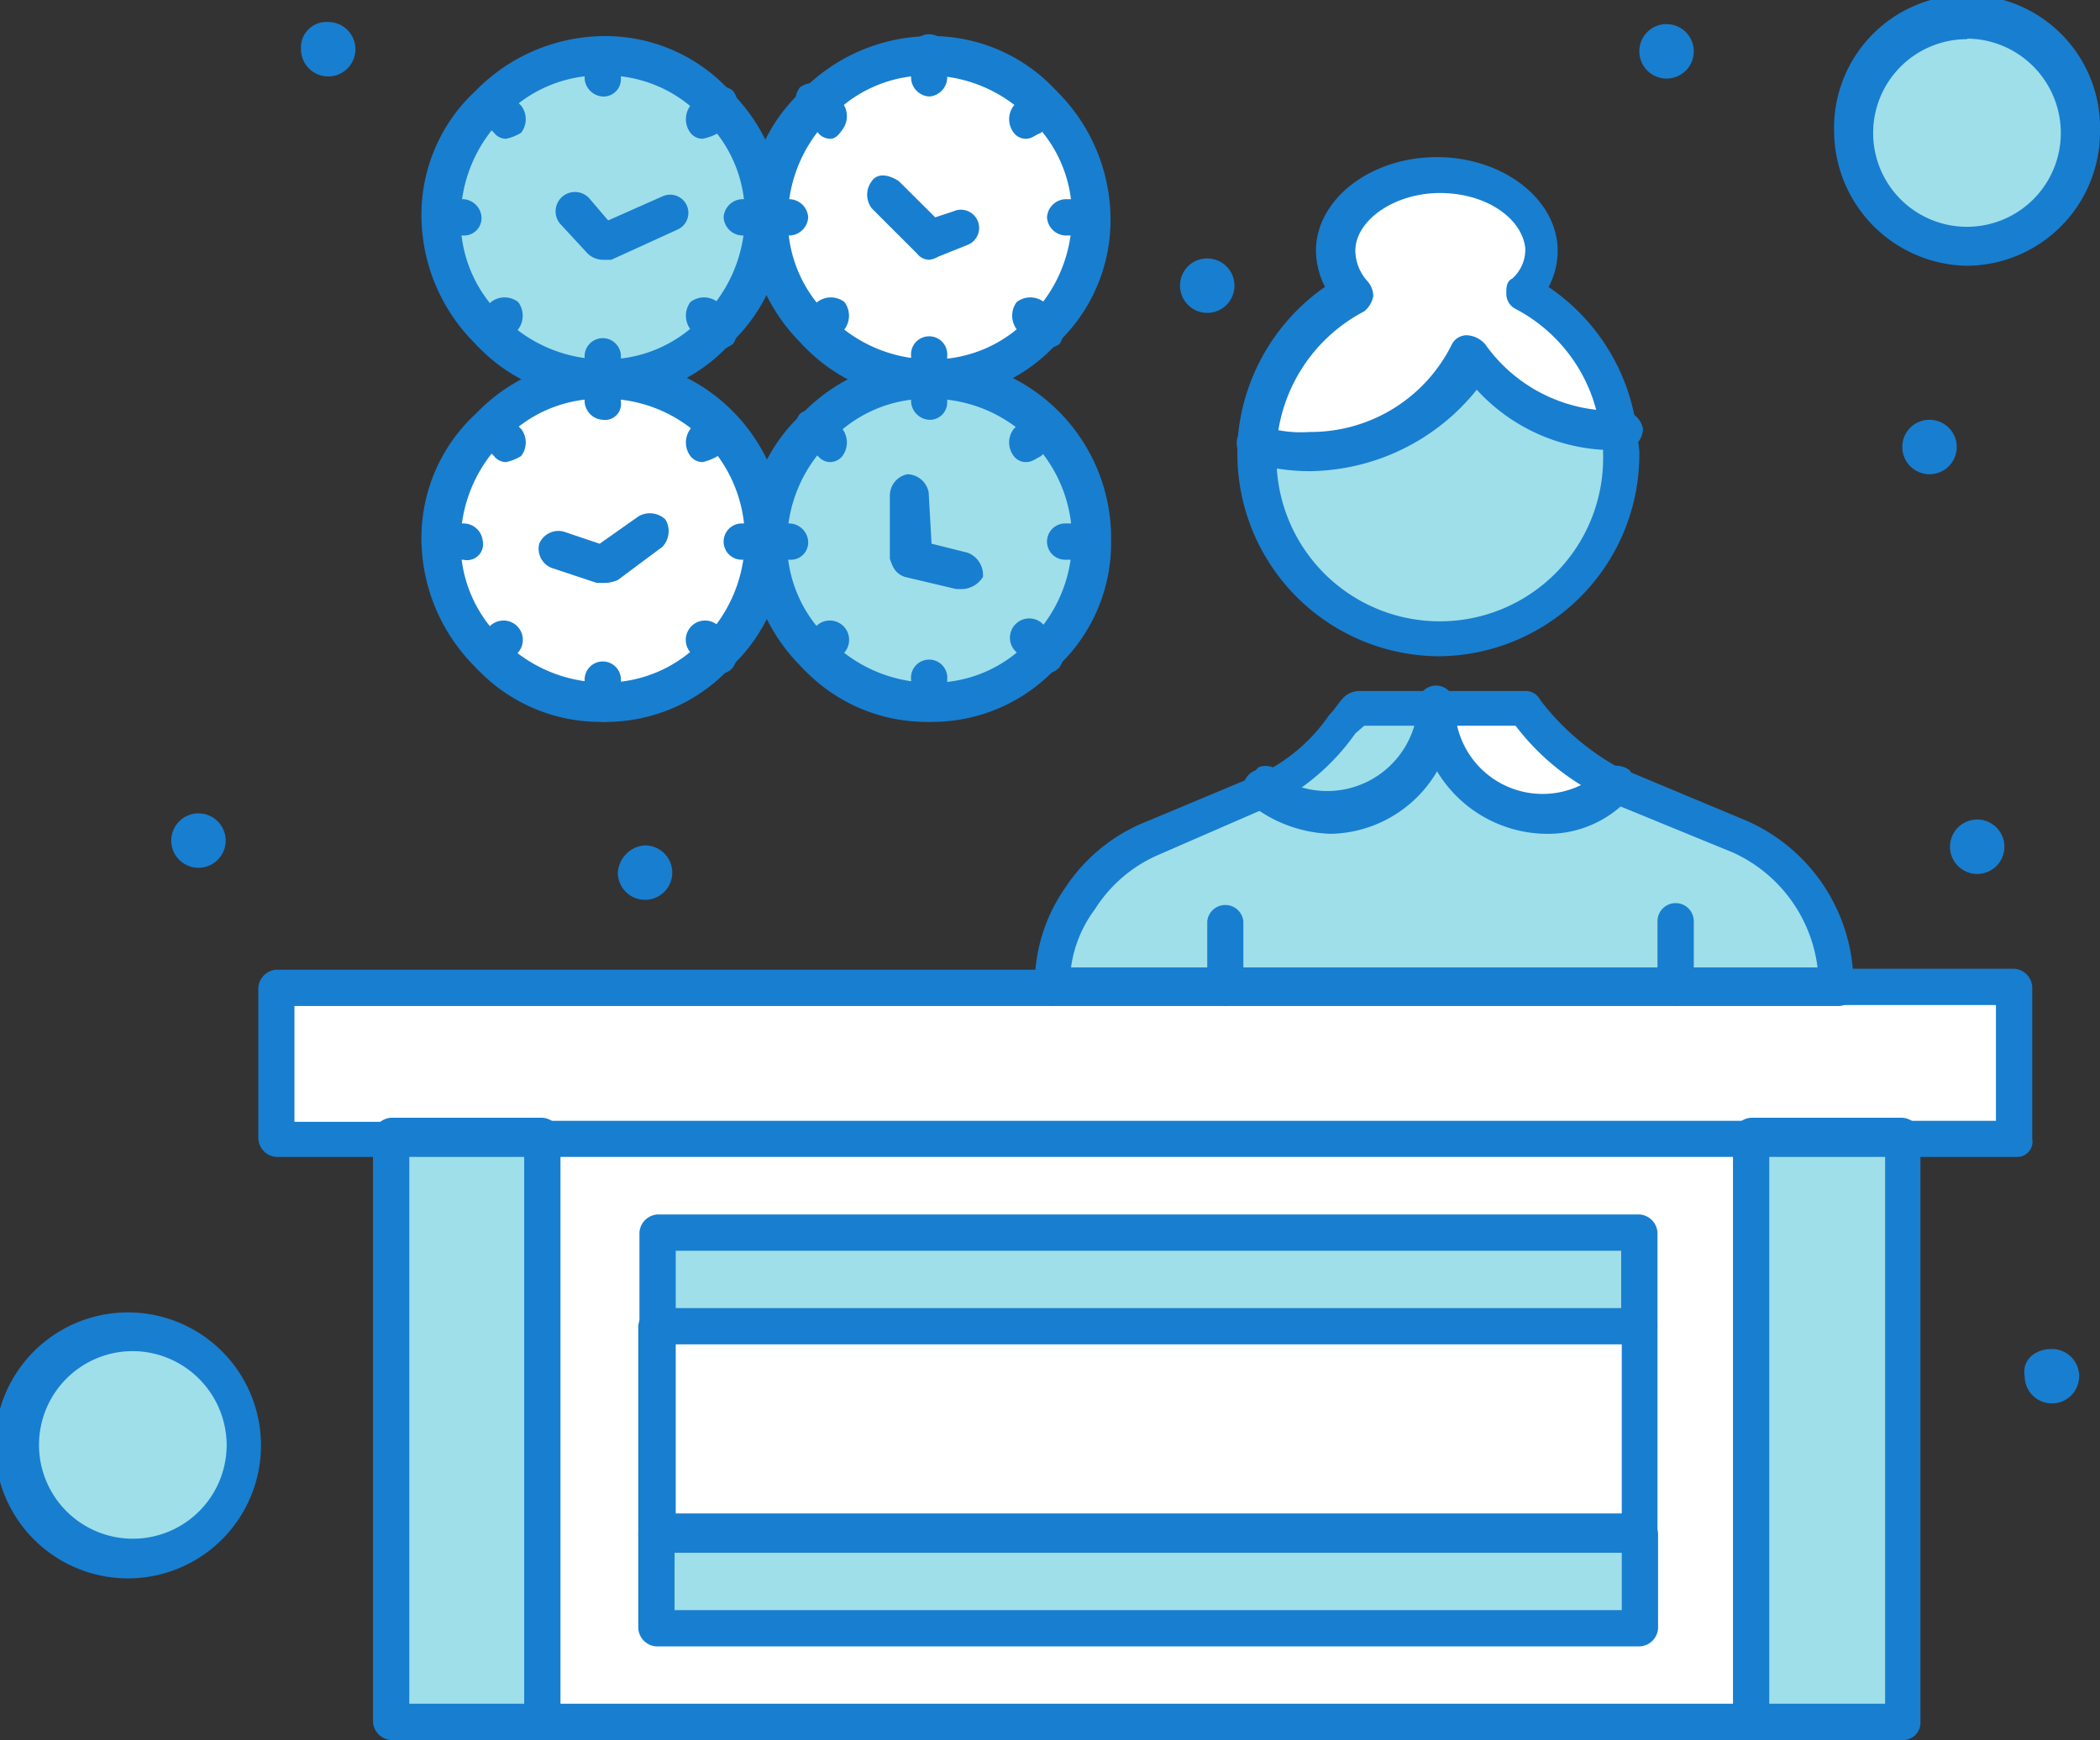 <svg xmlns="http://www.w3.org/2000/svg" viewBox="0 0 108.77 90.15"><rect x="0" y="0" width="108.77" height="90.15" fill="#333333" stroke="none"/><defs><style>.cls-1{fill:#fff;}.cls-2{fill:#9fdfea;}.cls-3{fill:#187ed0;}</style></defs><g id="Livello_2" data-name="Livello 2"><g id="_1" data-name="1"><path class="cls-1" d="M90.7,58.85V89.21H28.09V58.85Z"/><rect class="cls-2" x="34.04" y="79.51" width="50.87" height="4.85"/><rect class="cls-2" x="34.04" y="63.86" width="50.87" height="4.85"/><rect class="cls-1" x="34.04" y="68.71" width="50.87" height="10.8"/><rect class="cls-2" x="90.7" y="58.85" width="7.83" height="30.37"/><rect class="cls-2" x="20.26" y="58.85" width="7.83" height="30.37"/><polygon class="cls-1" points="104.47 51.02 104.47 58.85 98.53 58.85 90.7 58.85 28.09 58.85 20.26 58.85 14.47 58.85 14.47 51.02 54.54 51.02 63.46 51.02 86.79 51.02 95.24 51.02 104.47 51.02"/><path class="cls-1" d="M74.58,36.62H79a12.79,12.79,0,0,0,5,4.07,5.47,5.47,0,0,1-3.76,1.57A5.72,5.72,0,0,1,74.58,36.62Z"/><path class="cls-2" d="M74.58,36.62h0a5.84,5.84,0,0,1-5.64,5.64A5.54,5.54,0,0,1,65.34,41l.16-.15c2.19-.94,3.13-2.66,4.54-4.07h4.54Z"/><path class="cls-2" d="M86.79,51H54.54A8.24,8.24,0,0,1,56,46.33a8.09,8.09,0,0,1,3.76-3.13l5.79-2.51a5.59,5.59,0,0,0,3.6,1.25,5.78,5.78,0,0,0,5.63-5.48,5.66,5.66,0,0,0,5.48,5.48A5.46,5.46,0,0,0,84,40.38s.16,0,.16.15L90.07,43a8.55,8.55,0,0,1,5.17,7.82H86.79Z"/><path class="cls-2" d="M83.81,22.22c0,.47.16.94.16,1.25a9.39,9.39,0,0,1-18.78,0V23a8.59,8.59,0,0,0,2.81.47,8.83,8.83,0,0,0,8.14-5.16,9,9,0,0,0,7.36,3.75C83.5,22.22,83.66,22.22,83.81,22.22Z"/><path class="cls-1" d="M83.81,22.22h-.47A9.22,9.22,0,0,1,76,18.46a9.09,9.09,0,0,1-8.14,5.17A9,9,0,0,1,65,23.16a9.71,9.71,0,0,1,5-8A3.08,3.08,0,0,1,69.1,13c0-2.2,2.35-3.92,5.32-3.92s5.32,1.72,5.32,3.92a3.08,3.08,0,0,1-.94,2.19A8.53,8.53,0,0,1,83.81,22.22Z"/><path class="cls-2" d="M56.42,28A8.41,8.41,0,1,1,48,19.56,8.42,8.42,0,0,1,56.42,28Z"/><path class="cls-1" d="M31.22,19.56A8.41,8.41,0,0,1,39.67,28a8.41,8.41,0,1,1-8.45-8.45Z"/><path class="cls-1" d="M56.42,11.26a8.29,8.29,0,0,1-2.5,6,8.31,8.31,0,0,1-11.9,0A8.32,8.32,0,0,1,42,5.32a8.31,8.31,0,0,1,11.9,0A8.28,8.28,0,0,1,56.42,11.26Z"/><path class="cls-2" d="M37.17,5.32a8.32,8.32,0,0,1,0,11.89,8.31,8.31,0,0,1-11.9,0,8.32,8.32,0,0,1,0-11.89,8.31,8.31,0,0,1,11.9,0Z"/><path class="cls-3" d="M99.93,21.75a1.41,1.41,0,1,1-1.4,1.41A1.4,1.4,0,0,1,99.93,21.75Z"/><path class="cls-3" d="M102.36,42.46A1.41,1.41,0,1,1,101,43.87,1.41,1.41,0,0,1,102.36,42.46Z"/><path class="cls-3" d="M86.32,1.25a1.41,1.41,0,1,1-1.41,1.4A1.4,1.4,0,0,1,86.32,1.25Z"/><path class="cls-3" d="M62.53,13.39a1.41,1.41,0,1,1-1.41,1.41A1.4,1.4,0,0,1,62.53,13.39Z"/><path class="cls-3" d="M106.28,69.89a1.41,1.41,0,1,1-1.41,1.41C104.72,70.52,105.34,69.89,106.28,69.89Z"/><path class="cls-3" d="M33.37,43.8A1.41,1.41,0,1,1,32,45.21,1.51,1.51,0,0,1,33.37,43.8Z"/><path class="cls-3" d="M10.28,42.14a1.41,1.41,0,1,1-1.41,1.41A1.41,1.41,0,0,1,10.28,42.14Z"/><path class="cls-3" d="M17,1.14a1.41,1.41,0,1,1-1.41,1.41A1.32,1.32,0,0,1,17,1.14Z"/><path class="cls-3" d="M90.7,59.94H28.09a.94.94,0,1,1,0-1.87H90.7a.94.94,0,1,1,0,1.87Z"/><path class="cls-3" d="M104.47,59.94H98.53a.94.94,0,1,1,0-1.87h4.85v-6h-8.3a.94.94,0,0,1,0-1.88h9.24a1,1,0,0,1,.94.94V59A.79.79,0,0,1,104.47,59.94Z"/><path class="cls-3" d="M20.26,59.94H14.32a1,1,0,0,1-.94-.94V51.18a1,1,0,0,1,.94-.94H54.39a.94.94,0,0,1,0,1.88H15.25v6h4.86a1,1,0,0,1,.94.93A.88.88,0,0,1,20.26,59.94Z"/><path class="cls-3" d="M28.09,90.15H20.26a1,1,0,0,1-.94-.94V58.85a1,1,0,0,1,.94-.94h7.83a1,1,0,0,1,.94.94V89.21A.9.9,0,0,1,28.09,90.15ZM21.2,88.27h5.95V59.94H21.2Z"/><path class="cls-3" d="M98.53,90.15H90.7a1,1,0,0,1-.94-.94V58.85a1,1,0,0,1,.94-.94h7.83a1,1,0,0,1,.94.94V89.21A.9.9,0,0,1,98.53,90.15Zm-6.89-1.88h6V59.94h-6Z"/><path class="cls-3" d="M90.7,90.15H28.09a.94.94,0,0,1,0-1.88H90.7a1,1,0,0,1,.94.94A.9.9,0,0,1,90.7,90.15Z"/><path class="cls-3" d="M84.91,69.65a1,1,0,0,1-.94-.94V64.8H35v3.91a.94.94,0,1,1-1.88,0V63.86a1,1,0,0,1,.94-.94H84.91a1,1,0,0,1,.94.94v4.85A1,1,0,0,1,84.91,69.65Z"/><path class="cls-3" d="M84.91,85.3H34a1,1,0,0,1-.94-.94V79.51a.94.94,0,1,1,1.88,0v3.91H84V79.51a.94.94,0,0,1,1.88,0v4.85A1,1,0,0,1,84.91,85.3Z"/><path class="cls-3" d="M84.91,80.45H34a1,1,0,0,1-.94-.94V68.71a1,1,0,0,1,.94-.94H84.91a1,1,0,0,1,.94.94v10.8A1,1,0,0,1,84.91,80.45ZM35,78.41H84V69.65H35Z"/><path class="cls-3" d="M86.79,52.12a1,1,0,0,1-.94-.94V47.73a.94.94,0,0,1,1.88,0v3.45A1,1,0,0,1,86.79,52.12Z"/><path class="cls-3" d="M63.46,52.12a1,1,0,0,1-.93-.94V47.73a.94.94,0,0,1,1.87,0v3.45A1,1,0,0,1,63.46,52.12Z"/><path class="cls-3" d="M95.24,52.12H54.54a1,1,0,0,1-.94-.94A8.73,8.73,0,0,1,55.17,46a9,9,0,0,1,4.22-3.44l6-2.51a9.05,9.05,0,0,0,3.45-3c.31-.31.47-.63.78-.94a1.18,1.18,0,0,1,.78-.31H79a.84.84,0,0,1,.78.47,13,13,0,0,0,4.54,3.75h.16l6,2.51A9.25,9.25,0,0,1,96,51.18.78.78,0,0,1,95.24,52.12Zm-39.76-2H94.14a7.57,7.57,0,0,0-4.38-5.95l-6.1-2.5a.16.16,0,0,1-.16-.16,12.43,12.43,0,0,1-5-3.91H70.66L70.2,38a11.66,11.66,0,0,1-4.08,3.6l-.31.16L60,44.29a7.32,7.32,0,0,0-3.29,2.82A6.46,6.46,0,0,0,55.48,50.08Z"/><path class="cls-3" d="M68.94,43.2a7,7,0,0,1-4.22-1.57h0c-.32-.16-.32-.63-.32-.94a1,1,0,0,1,.63-.78l.16-.16a1,1,0,0,1,1.25.47v.16a4.7,4.7,0,0,0,7-3.92h0a.94.94,0,0,1,1.88,0h0A6.53,6.53,0,0,1,68.94,43.2Z"/><path class="cls-3" d="M80.06,43.2a6.69,6.69,0,0,1-6.58-6.42v-.16a.94.94,0,1,1,1.88,0h0A4.54,4.54,0,0,0,83,39.91a1.16,1.16,0,0,1,1.41,0,1.19,1.19,0,0,1,0,1.41A5.7,5.7,0,0,1,80.06,43.2Z"/><path class="cls-3" d="M67.85,24.41a10.56,10.56,0,0,1-3.13-.47,1.06,1.06,0,0,1-.63-1.25,1.07,1.07,0,0,1,1.25-.63,6.38,6.38,0,0,0,2.51.32,8.15,8.15,0,0,0,7.35-4.54.86.86,0,0,1,.79-.47,1.35,1.35,0,0,1,.94.47,8.14,8.14,0,0,0,6.57,3.44H84a1.15,1.15,0,0,1,1.1.94,1.16,1.16,0,0,1-.94,1.1h-.47a9.59,9.59,0,0,1-7.2-3.13A11.24,11.24,0,0,1,67.85,24.41Z"/><path class="cls-3" d="M74.58,34A10.49,10.49,0,0,1,64.09,23.47V23a10.64,10.64,0,0,1,4.54-8.14A4.17,4.17,0,0,1,68.16,13c0-2.67,2.82-4.86,6.26-4.86s6.26,2.19,6.26,4.86a4,4,0,0,1-.47,1.87,10.57,10.57,0,0,1,4.54,7.2h0c0,.47.16.94.16,1.41A10.46,10.46,0,0,1,74.58,34Zm0-24c-2.35,0-4.38,1.41-4.38,3a2.4,2.4,0,0,0,.62,1.56,1.18,1.18,0,0,1,.31.78,1.32,1.32,0,0,1-.47.79,8.48,8.48,0,0,0-4.54,7v.31a8.46,8.46,0,1,0,16.91,0,3.81,3.81,0,0,0-.16-1.25A8.31,8.31,0,0,0,78.49,16a.87.87,0,0,1-.47-.78c0-.32,0-.63.31-.79A2,2,0,0,0,79,12.83C78.8,11.26,76.93,10,74.58,10Z"/><path class="cls-3" d="M48.13,20.66a1,1,0,0,1-.94-.94V18.46a.94.94,0,1,1,1.87,0v1.26A1,1,0,0,1,48.13,20.66Z"/><path class="cls-3" d="M48.13,5a1,1,0,0,1-.94-.94V2.81a.94.94,0,1,1,1.87,0V4.06A1,1,0,0,1,48.13,5Z"/><path class="cls-3" d="M40.92,12.2H39.67a1,1,0,0,1-.94-.94,1,1,0,0,1,.94-.94h1.25a1,1,0,0,1,.94.94A1,1,0,0,1,40.92,12.2Z"/><path class="cls-3" d="M56.42,12.2H55.17a1,1,0,0,1-.94-.94,1,1,0,0,1,.94-.94h1.25a1,1,0,0,1,.94.94A.9.9,0,0,1,56.42,12.2Z"/><path class="cls-3" d="M42.18,18.15a.83.83,0,0,1-.63-.31,1.18,1.18,0,0,1,0-1.41l.78-.78a1.15,1.15,0,0,1,1.41,0,1.18,1.18,0,0,1,0,1.41l-.78.78A2.84,2.84,0,0,1,42.18,18.15Z"/><path class="cls-3" d="M53.13,7.19a.78.78,0,0,1-.62-.31,1.15,1.15,0,0,1,0-1.41l.78-.78a1.18,1.18,0,0,1,1.41,0,1.18,1.18,0,0,1,0,1.41l-.78.78C53.6,7,53.45,7.19,53.13,7.19Z"/><path class="cls-3" d="M43,7.19a.82.82,0,0,1-.63-.31l-.94-.94a1.18,1.18,0,0,1,0-1.41,1.18,1.18,0,0,1,1.41,0l.79.79a1.16,1.16,0,0,1,0,1.4C43.43,7,43.27,7.19,43,7.19Z"/><path class="cls-3" d="M54.07,18.15a.81.81,0,0,1-.62-.31l-.79-.78a1.18,1.18,0,0,1,0-1.41,1.15,1.15,0,0,1,1.41,0l.79.78a1.18,1.18,0,0,1,0,1.41A2.88,2.88,0,0,1,54.07,18.15Z"/><path class="cls-3" d="M48.13,13.46a.81.81,0,0,1-.63-.32l-2.35-2.35a1.16,1.16,0,0,1,0-1.4c.31-.47.94-.32,1.41,0l1.88,1.87.94-.31a.94.94,0,0,1,.78,1.72l-1.57.63A1.17,1.17,0,0,1,48.13,13.46Z"/><path class="cls-3" d="M48.13,20.66a8.76,8.76,0,0,1-6.58-2.82,9.38,9.38,0,0,1-2.82-6.58,8.75,8.75,0,0,1,2.82-6.57,9.38,9.38,0,0,1,6.58-2.82A8.75,8.75,0,0,1,54.7,4.69a9.38,9.38,0,0,1,2.82,6.57,8.76,8.76,0,0,1-2.82,6.58A8.75,8.75,0,0,1,48.13,20.66Zm0-16.75A6.84,6.84,0,0,0,43,6.1a7.36,7.36,0,0,0-2.19,5.16A6.84,6.84,0,0,0,43,16.43a7.37,7.37,0,0,0,5.17,2.19,6.83,6.83,0,0,0,5.16-2.19,7.37,7.37,0,0,0,2.19-5.17A6.83,6.83,0,0,0,53.29,6.1,7.36,7.36,0,0,0,48.13,3.91Z"/><path class="cls-3" d="M31.22,20.66a1,1,0,0,1-.94-.94V18.46a.94.94,0,0,1,1.88,0v1.26A.9.9,0,0,1,31.22,20.66Z"/><path class="cls-3" d="M31.22,5a1,1,0,0,1-.94-.94V2.81a.94.94,0,1,1,1.88,0V4.06A.9.9,0,0,1,31.22,5Z"/><path class="cls-3" d="M24,12.2H22.77a1,1,0,0,1-.94-.94,1,1,0,0,1,.94-.94H24a1,1,0,0,1,.94.94A.9.9,0,0,1,24,12.2Z"/><path class="cls-3" d="M39.67,12.2H38.42a1,1,0,0,1-.94-.94,1,1,0,0,1,.94-.94h1.25a1,1,0,0,1,.94.94A1,1,0,0,1,39.67,12.2Z"/><path class="cls-3" d="M25.27,18.15a.81.81,0,0,1-.62-.31,1.15,1.15,0,0,1,0-1.41l.78-.78a1.15,1.15,0,0,1,1.41,0,1.18,1.18,0,0,1,0,1.41l-.79.78C25.74,18,25.59,18.15,25.27,18.15Z"/><path class="cls-3" d="M36.39,7.19a.8.8,0,0,1-.63-.31,1.18,1.18,0,0,1,0-1.41l.78-.78a1.18,1.18,0,0,1,1.41,0A1.18,1.18,0,0,1,38,6.1l-.78.78A2.65,2.65,0,0,1,36.39,7.19Z"/><path class="cls-3" d="M26.21,7.19a.78.78,0,0,1-.62-.31L24.8,6.1a1.18,1.18,0,0,1,0-1.41,1.18,1.18,0,0,1,1.41,0l.78.78a1.15,1.15,0,0,1,0,1.41A2.46,2.46,0,0,1,26.21,7.19Z"/><path class="cls-3" d="M37.17,18.15a.83.83,0,0,1-.63-.31l-.78-.78a1.18,1.18,0,0,1,0-1.41,1.15,1.15,0,0,1,1.41,0l.78.78a1.18,1.18,0,0,1,0,1.41C37.64,18,37.48,18.15,37.17,18.15Z"/><path class="cls-3" d="M31.22,13.46a1.17,1.17,0,0,1-.78-.32L29,11.58a1,1,0,0,1,1.56-1.26l.94,1.1,2.82-1.25a.94.94,0,1,1,.78,1.72l-3.44,1.57Z"/><path class="cls-3" d="M31.22,20.66a8.75,8.75,0,0,1-6.57-2.82,9.38,9.38,0,0,1-2.82-6.58,8.75,8.75,0,0,1,2.82-6.57,9.38,9.38,0,0,1,6.57-2.82,8.75,8.75,0,0,1,6.57,2.82,9.34,9.34,0,0,1,2.82,6.57,8.76,8.76,0,0,1-2.82,6.58A8.75,8.75,0,0,1,31.22,20.66Zm0-16.75A6.87,6.87,0,0,0,26.05,6.1a7.41,7.41,0,0,0-2.19,5.16,6.87,6.87,0,0,0,2.19,5.17,7.37,7.37,0,0,0,5.17,2.19,6.85,6.85,0,0,0,5.17-2.19,7.41,7.41,0,0,0,2.19-5.17A6.87,6.87,0,0,0,36.39,6.1,6.85,6.85,0,0,0,31.22,3.91Z"/><path class="cls-3" d="M48.13,37.4a1,1,0,0,1-.94-.94V35.21a.94.94,0,1,1,1.87,0v1.25A1,1,0,0,1,48.13,37.4Z"/><path class="cls-3" d="M48.13,21.75a1,1,0,0,1-.94-.94V19.56a.94.94,0,1,1,1.87,0v1.25A.9.9,0,0,1,48.13,21.75Z"/><path class="cls-3" d="M40.92,29H39.67a.94.94,0,1,1,0-1.88h1.25a1,1,0,0,1,.94.94A.9.9,0,0,1,40.92,29Z"/><path class="cls-3" d="M56.42,29H55.17a.94.94,0,1,1,0-1.88h1.25a1,1,0,0,1,.94.94C57.52,28.64,57.05,29,56.42,29Z"/><path class="cls-3" d="M42.18,34.9a.83.83,0,0,1-.63-.31,1.18,1.18,0,0,1,0-1.41l.78-.79a1,1,0,0,1,1.41,1.41l-.78.79A1,1,0,0,1,42.18,34.9Z"/><path class="cls-3" d="M53.13,23.94a.78.78,0,0,1-.62-.31,1.15,1.15,0,0,1,0-1.41l.78-.78a1.15,1.15,0,0,1,1.41,0,1.18,1.18,0,0,1,0,1.41l-.78.78C53.6,23.79,53.45,23.94,53.13,23.94Z"/><path class="cls-3" d="M43,23.94a.82.82,0,0,1-.63-.31l-.94-.78a1.18,1.18,0,0,1,0-1.41,1.15,1.15,0,0,1,1.41,0l.79.78a1.18,1.18,0,0,1,0,1.41A.82.82,0,0,1,43,23.94Z"/><path class="cls-3" d="M54.07,34.9a.81.81,0,0,1-.62-.31l-.79-.79a1,1,0,1,1,1.41-1.41l.79.79a1.18,1.18,0,0,1,0,1.41A1,1,0,0,1,54.07,34.9Z"/><path class="cls-3" d="M49.85,30.52h-.32l-2.66-.63c-.47-.16-.62-.47-.78-.94V25.66A1.13,1.13,0,0,1,47,24.57a1.15,1.15,0,0,1,1.1.94l.15,2.66,1.88.47a1.23,1.23,0,0,1,.78,1.25A1.31,1.31,0,0,1,49.85,30.52Z"/><path class="cls-3" d="M48.13,37.4a8.79,8.79,0,0,1-6.58-2.81A9.4,9.4,0,0,1,38.73,28a8.75,8.75,0,0,1,2.82-6.57,9.3,9.3,0,0,1,16,6.57,8.78,8.78,0,0,1-2.82,6.58A8.78,8.78,0,0,1,48.13,37.4Zm0-16.74A6.84,6.84,0,0,0,43,22.85,7.35,7.35,0,0,0,40.77,28,6.84,6.84,0,0,0,43,33.18a7.37,7.37,0,0,0,5.17,2.19,6.83,6.83,0,0,0,5.16-2.19,7.3,7.3,0,0,0-5.16-12.52Z"/><path class="cls-3" d="M31.22,37.4a1,1,0,0,1-.94-.94V35.21a.94.94,0,0,1,1.88,0v1.25A.9.9,0,0,1,31.22,37.4Z"/><path class="cls-3" d="M31.22,21.75a1,1,0,0,1-.94-.94V19.56a.94.94,0,0,1,1.88,0v1.25A.83.83,0,0,1,31.22,21.75Z"/><path class="cls-3" d="M24,29H22.77a.94.94,0,1,1,0-1.88H24A1,1,0,0,1,25,28,.83.83,0,0,1,24,29Z"/><path class="cls-3" d="M39.67,29H38.42a.94.94,0,1,1,0-1.88h1.25a1,1,0,0,1,.94.94A.9.9,0,0,1,39.67,29Z"/><path class="cls-3" d="M25.27,34.9a.81.81,0,0,1-.62-.31,1.15,1.15,0,0,1,0-1.41l.78-.79a1,1,0,0,1,1.41,1.41l-.79.79A.85.85,0,0,1,25.27,34.9Z"/><path class="cls-3" d="M36.39,23.94a.8.8,0,0,1-.63-.31,1.18,1.18,0,0,1,0-1.41l.78-.78a1.15,1.15,0,0,1,1.41,0,1.18,1.18,0,0,1,0,1.41l-.78.78A2.65,2.65,0,0,1,36.39,23.94Z"/><path class="cls-3" d="M26.21,23.94a.78.78,0,0,1-.62-.31l-.79-.78a1.18,1.18,0,0,1,0-1.41,1.15,1.15,0,0,1,1.41,0l.78.78a1.15,1.15,0,0,1,0,1.41A2.46,2.46,0,0,1,26.21,23.94Z"/><path class="cls-3" d="M37.17,34.9a.83.83,0,0,1-.63-.31l-.78-.79a1,1,0,0,1,1.41-1.41l.78.79a1.18,1.18,0,0,1,0,1.41A.86.86,0,0,1,37.17,34.9Z"/><path class="cls-3" d="M31.22,30.2h-.31l-2.35-.78a1.07,1.07,0,0,1-.63-1.25,1.08,1.08,0,0,1,1.26-.63l1.87.63,2-1.41a1.16,1.16,0,0,1,1.41.16,1.18,1.18,0,0,1-.16,1.41L32,30.05A1.74,1.74,0,0,1,31.22,30.2Z"/><path class="cls-3" d="M31.22,37.4a8.78,8.78,0,0,1-6.57-2.81A9.4,9.4,0,0,1,21.83,28a8.75,8.75,0,0,1,2.82-6.57,9.29,9.29,0,0,1,16,6.57,8.78,8.78,0,0,1-2.82,6.58A8.78,8.78,0,0,1,31.22,37.4Zm0-16.74a6.87,6.87,0,0,0-5.17,2.19A7.39,7.39,0,0,0,23.86,28a6.87,6.87,0,0,0,2.19,5.17,7.37,7.37,0,0,0,5.17,2.19,6.85,6.85,0,0,0,5.17-2.19A7.41,7.41,0,0,0,38.58,28,7.25,7.25,0,0,0,31.22,20.66Z"/><path class="cls-2" d="M101.89.94a5.95,5.95,0,1,1-6,5.95A6,6,0,0,1,101.89.94Z"/><path class="cls-3" d="M101.89,13.77A7,7,0,0,1,95,6.89a6.89,6.89,0,1,1,13.77,0A6.94,6.94,0,0,1,101.89,13.77Zm0-11.74a4.86,4.86,0,1,0,4.85,4.86A4.89,4.89,0,0,0,101.89,2Z"/><path class="cls-2" d="M6.89,68.94a5.95,5.95,0,1,1-5.95,6A6,6,0,0,1,6.89,68.94Z"/><path class="cls-3" d="M6.89,81.77A6.89,6.89,0,1,1,6.89,68a6.89,6.89,0,0,1,0,13.77ZM6.89,70a4.86,4.86,0,1,0,4.85,4.86A4.89,4.89,0,0,0,6.89,70Z"/></g></g></svg>